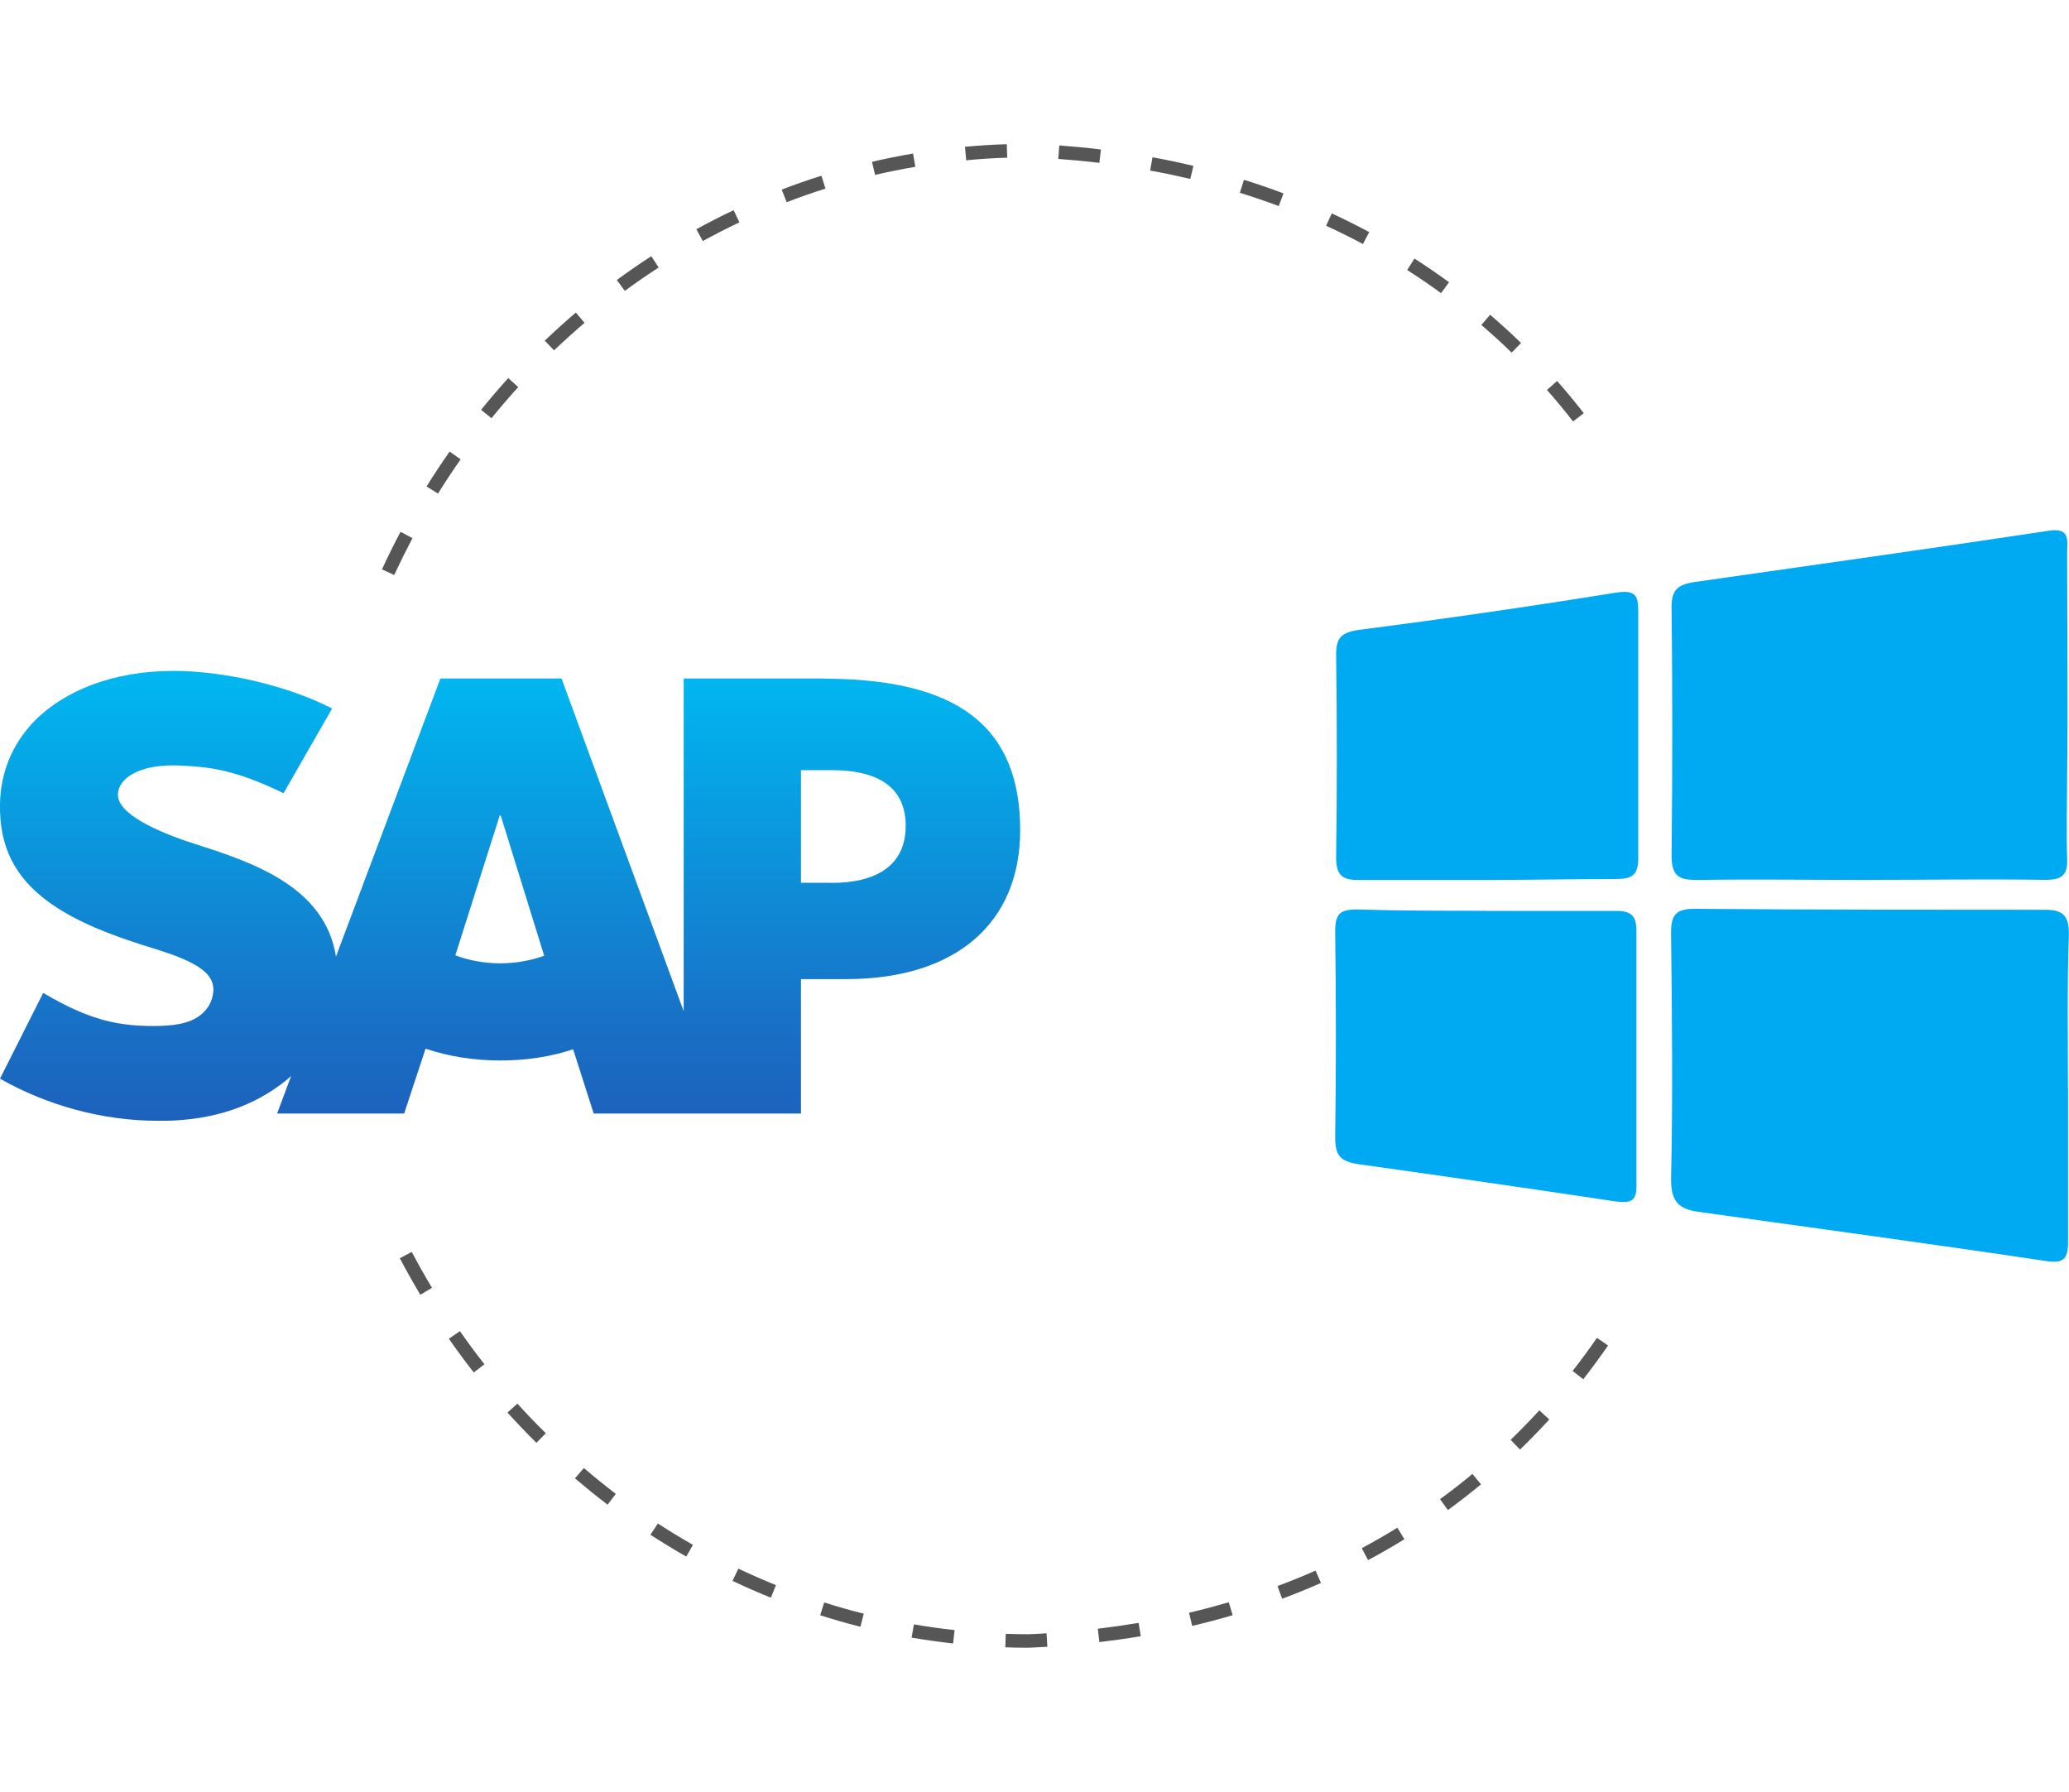 <?xml version="1.0" encoding="UTF-8"?><svg xmlns="http://www.w3.org/2000/svg" xmlns:xlink="http://www.w3.org/1999/xlink" viewBox="0 0 199.34 172.61"><defs><style>.cls-1{fill:#00aaf2;}.cls-2{fill:#565656;}.cls-3{fill:url(#linear-gradient);fill-rule:evenodd;}</style><linearGradient id="linear-gradient" x1="49.14" y1="64.65" x2="49.14" y2="107.97" gradientUnits="userSpaceOnUse"><stop offset="0" stop-color="#00b8f1"/><stop offset=".22" stop-color="#06a5e5"/><stop offset=".22" stop-color="#06a5e5"/><stop offset=".79" stop-color="#1870c5"/><stop offset="1" stop-color="#1d61bc"/></linearGradient></defs><g id="Components"><path id="path6" class="cls-1" d="M199.25,104.81v14.83c0,1.74-.53,2.09-2.18,1.83-11.04-1.65-22.22-3.16-33.35-4.72-2-.27-2.72-.98-2.72-3.16.18-7.88.09-15.81,0-23.77,0-1.74.53-2.27,2.27-2.27,11.4.09,22.62.09,33.79.09,1.83,0,2.27.71,2.27,2.36-.18,4.99-.09,9.88-.09,14.83h0Z"/><path id="path8" class="cls-1" d="M180.33,84.77c-5.61,0-11.22-.09-16.83,0-1.74,0-2.45-.36-2.45-2.36.09-8.06.09-15.98,0-23.95,0-1.56.53-2.09,2-2.36,11.49-1.65,22.97-3.25,34.46-4.99,2-.27,1.65,1.07,1.65,2.18,0,7.12.09,14.38,0,21.5,0,2.63-.09,5.25,0,7.88.09,1.65-.53,2.09-2.09,2.09-5.52-.09-11.13,0-16.74,0h0Z"/><path id="path10" class="cls-1" d="M143.2,87.75h12.55c1.34,0,1.91.45,1.91,1.83v24.75c0,1.42-.62,1.56-1.91,1.42-8.33-1.25-16.65-2.45-24.93-3.61-1.65-.27-2.18-.8-2.18-2.54.09-6.59.09-13.18,0-19.9,0-1.65.45-2.09,2.09-2.09,4.23.13,8.28.13,12.47.13h0Z"/><path id="path12" class="cls-1" d="M143.2,84.77h-12.38c-1.56,0-2.09-.53-2.09-2.18.09-6.5.09-13,0-19.54,0-1.56.45-2.09,2.09-2.36,8.33-1.07,16.65-2.27,24.93-3.61,1.91-.27,2.09.36,2.09,1.91v23.69c0,1.74-.71,2-2.27,2-4.14,0-8.33.09-12.38.09h0Z"/></g><g id="Dashed_Elipses"><path class="cls-3" d="M80.14,85.04h-2.97v-10.85h2.97c3.96,0,7.12,1.31,7.12,5.36s-3.15,5.5-7.12,5.5M48.19,92.8c-1.57,0-3.04-.29-4.32-.77l4.28-13.48h.09l4.19,13.52c-1.26.45-2.7.73-4.23.73M79.35,65.36h-13.48v32.05l-11.77-32.05h-11.67l-10.06,26.79c-1.06-6.75-8.06-9.09-13.56-10.84-3.63-1.17-7.48-2.88-7.45-4.78.03-1.55,2.07-2.99,6.1-2.78,2.71.14,5.11.36,9.86,2.66l4.68-8.16c-4.34-2.22-10.35-3.61-15.27-3.62h-.03c-5.74,0-10.52,1.87-13.48,4.93C1.17,71.72.05,74.43,0,77.44c-.08,4.13,1.44,7.06,4.63,9.41,2.69,1.97,6.13,3.24,9.16,4.2,3.74,1.15,6.8,2.16,6.77,4.31-.03.78-.32,1.52-.89,2.1-.93.97-2.36,1.33-4.35,1.37-3.82.08-6.65-.52-11.16-3.18L0,103.91c4.5,2.56,9.82,4.06,15.26,4.06h.7c4.73-.09,8.55-1.44,11.6-3.89l.49-.43-1.35,3.62h12.24l2.06-6.25c2.15.73,4.6,1.14,7.19,1.14s4.92-.38,7.03-1.08l1.98,6.19h19.97v-12.95h4.36c10.52,0,16.76-5.36,16.76-14.35,0-10.01-6.05-14.59-18.94-14.59"/><path class="cls-2" d="M96.86,158.69l.04-1.3c.75.03,1.5.04,2.22.04.57-.02,1.15-.05,1.71-.09l.08,1.3c-.58.03-1.15.06-1.76.09h-.04c-.75,0-1.5-.01-2.25-.04ZM87.83,157.76l.22-1.28c1.29.22,2.61.41,3.92.55l-.14,1.29c-1.33-.15-2.68-.34-4-.56ZM105.78,156.9c1.31-.16,2.63-.35,3.92-.56l.21,1.28c-1.31.22-2.65.41-3.99.57l-.15-1.29ZM79.02,155.61l.39-1.24c1.25.4,2.53.76,3.81,1.08l-.32,1.26c-1.3-.33-2.61-.7-3.88-1.11ZM114.56,155.36c1.29-.3,2.58-.65,3.83-1.01l.37,1.25c-1.27.37-2.58.72-3.9,1.03l-.3-1.27ZM123.08,152.79c1.24-.46,2.47-.96,3.67-1.49l.52,1.19c-1.22.54-2.48,1.05-3.74,1.52l-.45-1.22ZM70.58,152.28l.56-1.17c1.19.57,2.41,1.1,3.62,1.59l-.49,1.21c-1.23-.5-2.48-1.04-3.69-1.62ZM131.2,149.14c1.16-.62,2.31-1.28,3.43-1.97l.68,1.11c-1.14.7-2.32,1.38-3.5,2.01l-.61-1.15ZM62.67,147.85l.71-1.09c1.1.72,2.24,1.41,3.38,2.06l-.64,1.13c-1.16-.66-2.32-1.37-3.45-2.1ZM138.74,144.42c1.07-.78,2.12-1.59,3.12-2.43l.83,1c-1.03.85-2.1,1.68-3.19,2.48l-.76-1.05ZM55.4,142.41l.85-.99c1,.85,2.04,1.69,3.08,2.49l-.79,1.04c-1.07-.81-2.12-1.67-3.14-2.53ZM145.55,138.7c.94-.91,1.87-1.87,2.76-2.84l.96.88c-.91.99-1.86,1.97-2.82,2.9l-.9-.93ZM48.89,136.08l.96-.87c.88.98,1.8,1.94,2.74,2.86l-.91.92c-.95-.94-1.89-1.92-2.79-2.92ZM151.51,132.07c.81-1.03,1.6-2.1,2.35-3.19l1.07.74c-.77,1.11-1.57,2.2-2.39,3.25l-1.02-.8ZM43.24,128.97l1.07-.74c.76,1.09,1.55,2.16,2.36,3.19l-1.02.8c-.82-1.05-1.63-2.14-2.4-3.25ZM38.52,121.21l1.15-.61c.62,1.17,1.27,2.33,1.95,3.46l-1.12.67c-.69-1.15-1.35-2.33-1.98-3.52ZM36.8,54.85c.56-1.22,1.17-2.44,1.79-3.62l1.15.61c-.61,1.16-1.2,2.35-1.76,3.55l-1.18-.54ZM41.1,46.86c.7-1.13,1.45-2.26,2.22-3.36l1.06.75c-.76,1.08-1.49,2.19-2.18,3.3l-1.11-.69ZM149.05,37.56l.97-.86c.88.99,1.74,2.04,2.57,3.1l-1.03.8c-.81-1.04-1.66-2.07-2.52-3.04ZM46.35,39.48c.84-1.04,1.72-2.07,2.62-3.06l.96.87c-.88.97-1.75,1.98-2.58,3l-1.01-.82ZM142.72,31.31l.85-.99c1.01.87,2.02,1.79,2.98,2.72l-.91.93c-.94-.92-1.93-1.82-2.92-2.67ZM52.49,32.81c.98-.93,1.98-1.84,2.99-2.7l.84.99c-.99.85-1.98,1.74-2.94,2.65l-.9-.94ZM135.58,26l.7-1.09c1.13.72,2.25,1.49,3.33,2.28l-.77,1.05c-1.06-.77-2.16-1.53-3.27-2.23ZM59.43,26.97c1.08-.79,2.2-1.57,3.32-2.29l.71,1.09c-1.1.71-2.2,1.47-3.26,2.25l-.77-1.05ZM127.77,21.74l.54-1.18c1.22.56,2.44,1.17,3.61,1.8l-.61,1.15c-1.15-.62-2.34-1.21-3.54-1.76ZM67.08,22.09c1.18-.65,2.39-1.27,3.6-1.84l.56,1.17c-1.18.56-2.37,1.17-3.53,1.8l-.62-1.14ZM119.46,18.56l.39-1.24c1.28.4,2.57.84,3.81,1.31l-.46,1.22c-1.23-.46-2.49-.89-3.75-1.28ZM75.32,18.26c1.26-.48,2.54-.93,3.82-1.33l.39,1.24c-1.25.4-2.51.83-3.74,1.31l-.47-1.21ZM110.81,16.43l.23-1.28c1.32.24,2.65.52,3.94.83l-.3,1.26c-1.27-.3-2.58-.58-3.88-.81ZM84.01,15.59c1.3-.31,2.64-.57,3.96-.8l.22,1.28c-1.29.22-2.6.48-3.88.78l-.3-1.27ZM101.96,15.31l.1-1.3c1.35.1,2.7.23,4.01.39l-.15,1.29c-1.29-.16-2.62-.28-3.95-.38ZM92.97,14.14c1.34-.12,2.69-.21,4.03-.25l.04,1.3c-1.31.04-2.64.12-3.95.25l-.12-1.29Z"/></g></svg>